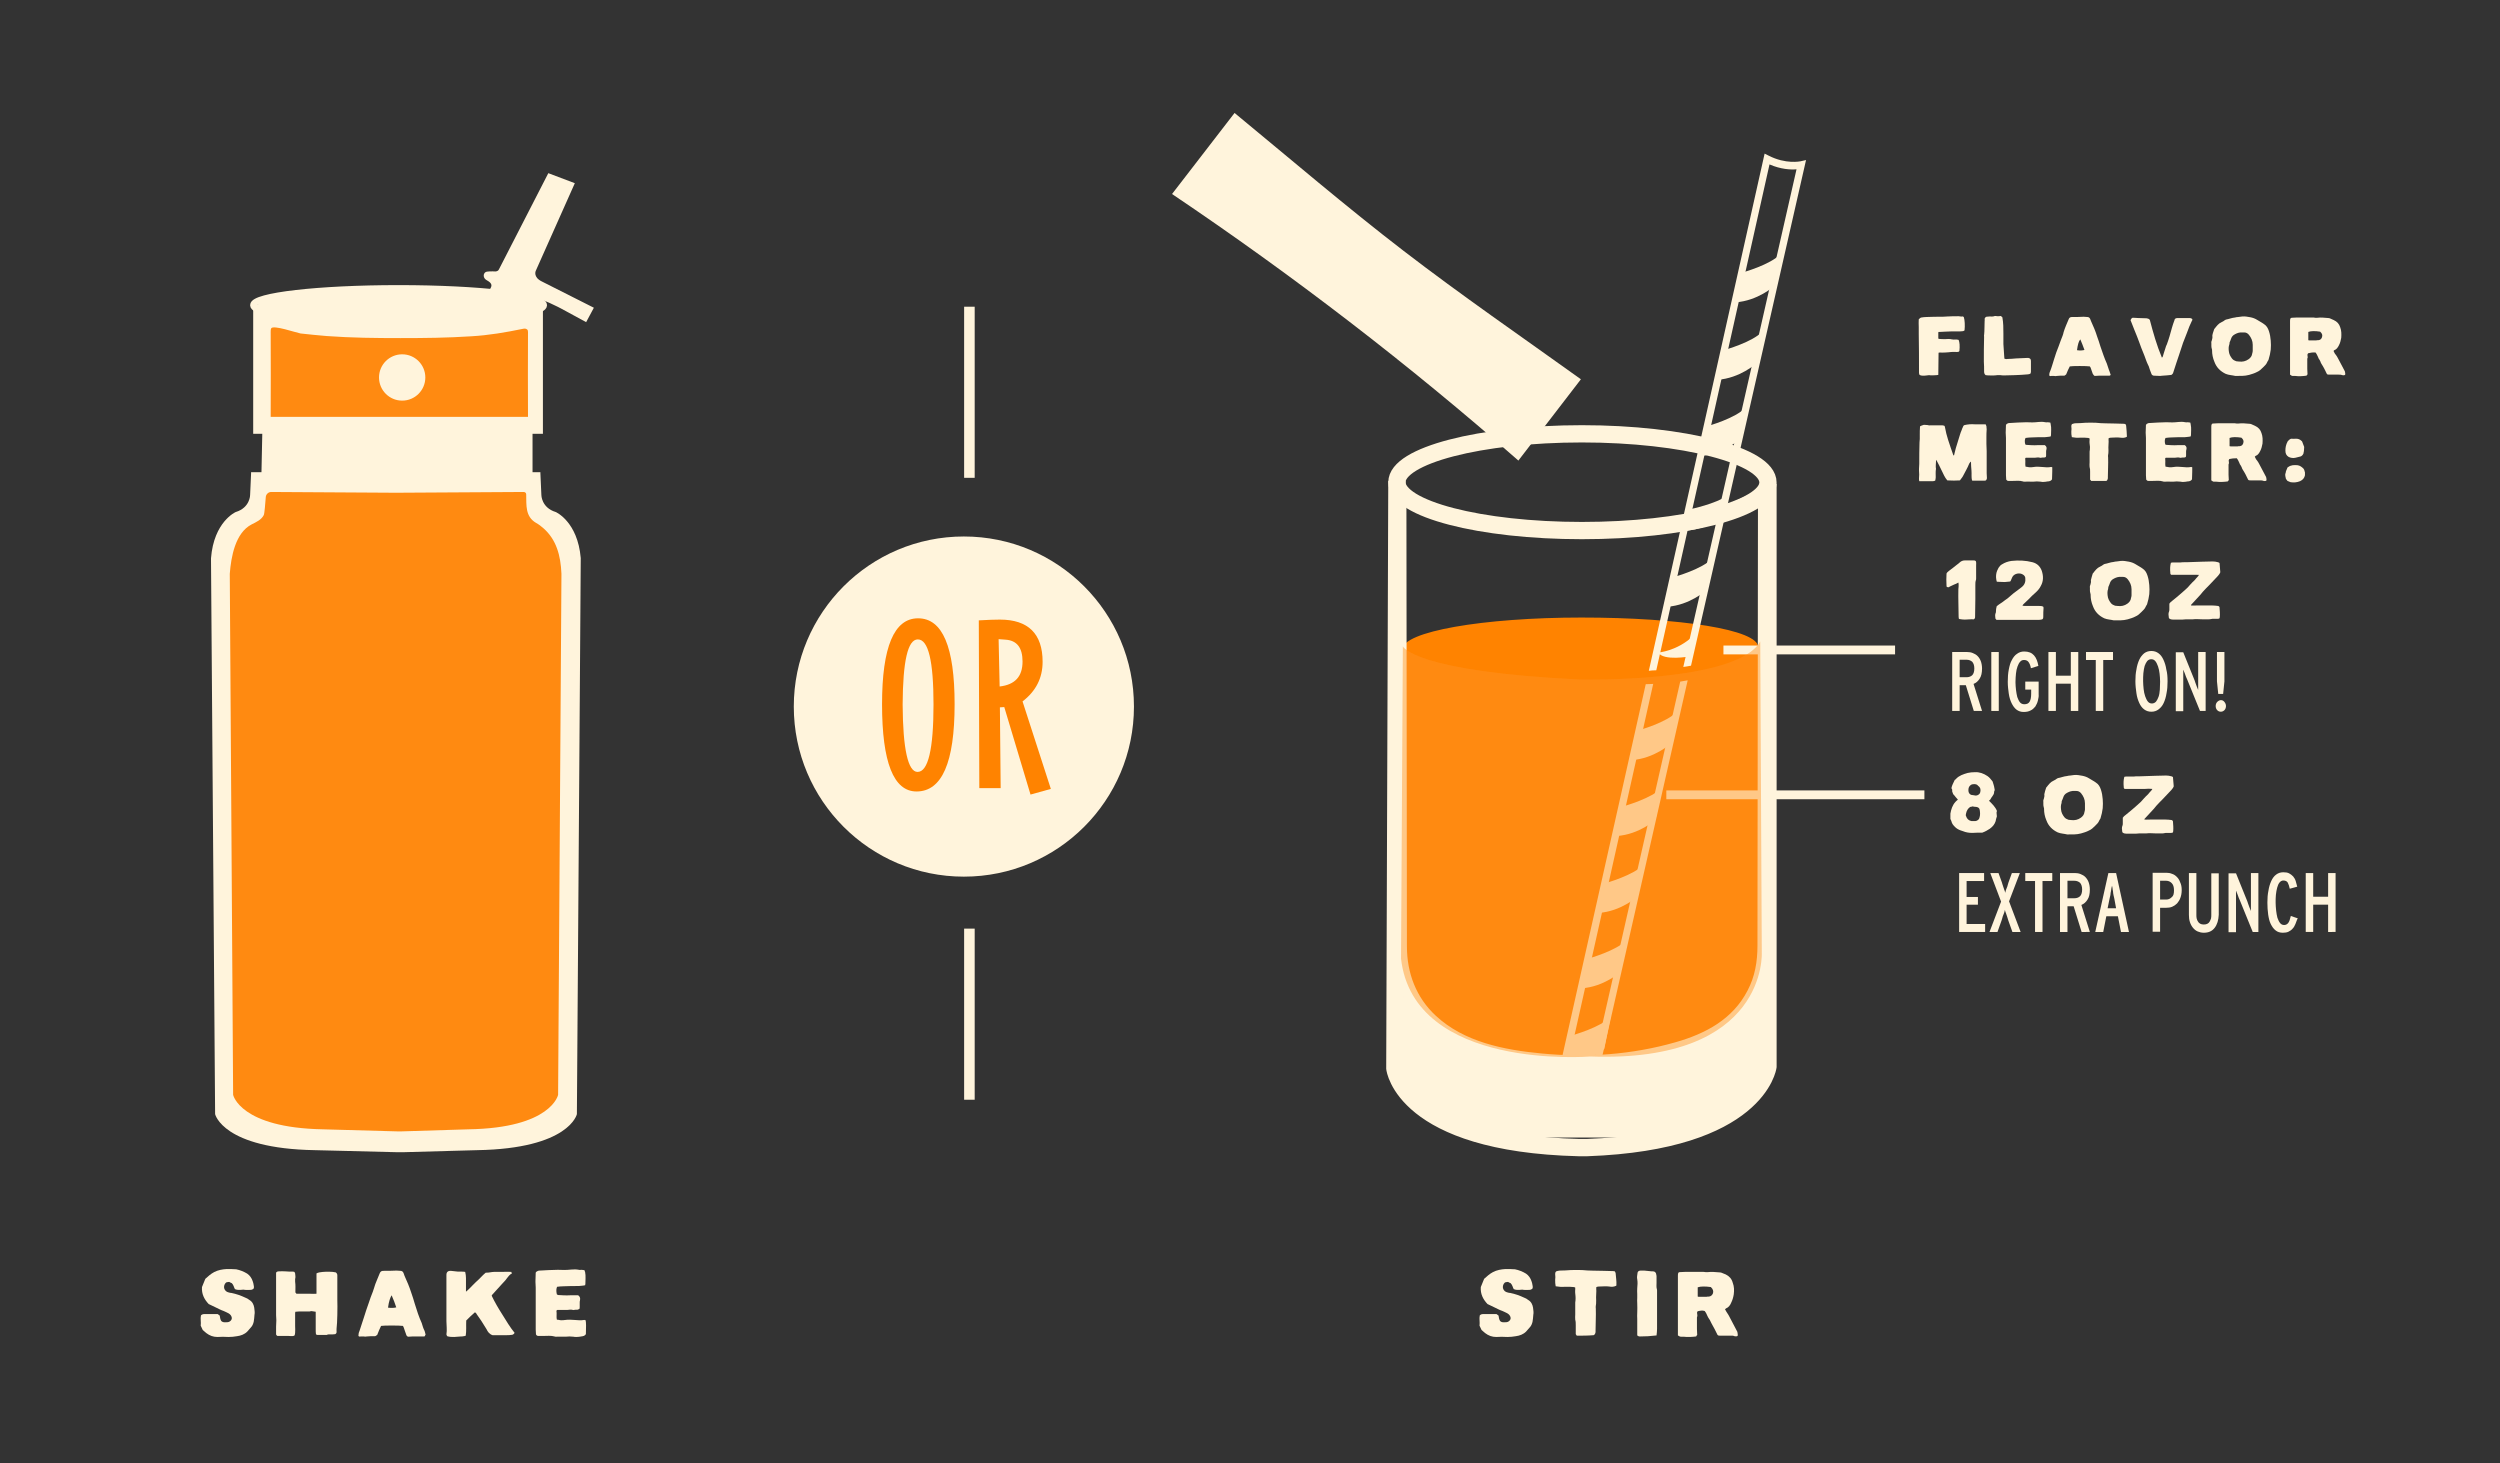 <svg xml:space="preserve" style="enable-background:new 0 0 971.6 568.7;" viewBox="0 0 971.6 568.7" y="0px" x="0px" xmlns:xlink="http://www.w3.org/1999/xlink" xmlns="http://www.w3.org/2000/svg" id="Layer_1" version="1.1">
<rect x="0" y="0" width="971.6" height="568.7" fill="#333333" stroke="none"/>
<style type="text/css">
	.st0{fill:#FFF4DC;}
	.st1{fill:none;stroke:#FFF4DC;stroke-width:2.59;stroke-miterlimit:10;}
	.st2{fill:#FF8300;}
	.st3{fill:#FF8A11;}
	.st4{fill:none;stroke:#FFF4DC;stroke-width:6.71;stroke-miterlimit:10;}
	.st5{fill:none;stroke:#FFF4DC;stroke-width:2.77;stroke-miterlimit:10;}
	.st6{fill:none;stroke:#FFF4DC;stroke-width:3.43;stroke-miterlimit:10;stroke-dasharray:0,0,0,0,0,0;}
	.st7{enable-background:new    ;}
	.st8{fill:none;stroke:#FFF4DC;stroke-width:6.73;stroke-miterlimit:10;}
	.st9{opacity:0.42;fill:#FF8A11;enable-background:new    ;}
	.st10{fill:none;stroke:#FFF4DC;stroke-width:3.13;stroke-miterlimit:10;}
</style>
<path d="M179.3,118c0,0,3.7-3,9.6-2.6l1.9-3.7c0.7-1.4-0.6-2.2-1.8-2.9s-1.4-2.4-0.2-3.1l0,0c0.2-0.2,2.4-0.3,3.7-0.2
	c0.6,0,1.2-0.3,1.4-0.8l19.2-37.4l10.3,3.9l-15.2,34.1c0,0-1.1,2.4,2.4,4.1l20.2,10.2l-3,5.6l-7.9-4.3c-3.8-2.1-8.6-4.5-12.9-5.4
	c-3.3-0.6-4.3,0.7-4.2,3.4C195,118.4,187.2,118.2,179.3,118L179.3,118z" class="st0"></path>
<ellipse ry="6.5" rx="56.4" cy="118.6" cx="154.9" class="st1"></ellipse>
<path d="M210.3,118.6c0,3.2-28.3,5.7-57.4,5.7s-52.7-2.6-52.7-5.7s23.6-5.7,52.7-5.7S210.3,115.4,210.3,118.6
	L210.3,118.6z" class="st0"></path>
<rect height="66.5" width="4.1" class="st0" y="119.2" x="374.7"></rect>
<rect height="66.5" width="4.1" class="st0" y="360.9" x="374.7"></rect>
<path d="M540.1,369.1h147v33.6c0,21.7-17.6,39.4-39.4,39.4H580c-22,0-39.9-17.9-39.9-39.9V369.1L540.1,369.1z" class="st0"></path>
<path d="M683.3,251.5c0,6.8-30.3,13.1-68.7,13.1s-69.5-5.5-69.5-12.3s31.1-12.3,69.5-12.3S683.3,244.7,683.3,251.5
	L683.3,251.5z" class="st2"></path>
<path d="M545.2,251.2c0,0,4.1,9.8,68.9,12.9c0,0,60.9,1.4,70-14.8l0.6,120.8c0,0,2.5,43-66.7,40.5c0,0-68.5,5.6-73.5-38
	L545.2,251.2L545.2,251.2z" class="st3"></path>
<path d="M687.1,187.5c0,10.4-32.8,18.7-72.3,18.7s-71.9-8.4-71.9-18.8s32.5-18.8,71.9-18.8S687.1,177.1,687.1,187.5
	L687.1,187.5z" class="st4"></path>
<path d="M610.3,206.5c-6.1-0.1-12.2-0.4-18.2-0.9c-12.9-1.1-26-3.8-37.7-9.5c-1-0.5-8.1-3.6-9.1-5.3c0-0.1-0.1,0-0.1,0
	l0.2,177c0,10.7,3.7,20.6,11.7,28c11.3,10.5,27.1,13.6,41.9,15c17.7,1.7,35.4,0.5,52.5-4.4c12-3.4,22.9-9.2,28.9-20.8
	c3-5.7,4-11.7,4-18.1l0.2-176.2c0-0.3-0.4-0.4-0.6-0.2c-1.9,1.8-7.7,4.3-8.6,4.7c-9.4,4.6-19.6,7.2-29.9,8.7
	C634,206.1,622.1,206.8,610.3,206.5L610.3,206.5z" class="st5"></path>
<path d="M677.2,105.9c0,0,10.9-3,14.8-7.2l-2.5,12.5c0,0-6.3,5.7-15,6.3L677.2,105.9L677.2,105.9z" class="st0"></path>
<path d="M670.2,136c0,0,10.9-3,14.8-7.2l-2.5,12.5c0,0-6.3,5.7-15,6.3L670.2,136L670.2,136z" class="st0"></path>
<path d="M663.6,165.6c0,0,10.9-3,14.8-7.2l-2.5,12.5c0,0-6.3,5.7-15,6.3L663.6,165.6L663.6,165.6z" class="st0"></path>
<path d="M650.7,224.2c0,0,10.9-3,14.8-7.2l-2.5,12.5c0,0-6.3,5.7-15,6.3L650.7,224.2L650.7,224.2z" class="st0"></path>
<path d="M636.9,283.8c0,0,10.9-3,14.8-7.2l-2.5,12.5c0,0-6.3,5.7-15,6.3L636.9,283.8L636.9,283.8z" class="st0"></path>
<path d="M631.1,313.3c0,0,10.9-3,14.8-7.2l-2.5,12.5c0,0-6.3,5.7-15,6.3L631.1,313.3L631.1,313.3z" class="st0"></path>
<path d="M624,343.2c0,0,10.9-3,14.8-7.2l-2.5,12.5c0,0-6.3,5.7-15,6.3L624,343.2L624,343.2z" class="st0"></path>
<path d="M617.4,372.5c0,0,10.9-3,14.8-7.2l-2.5,12.5c0,0-6.3,5.7-15,6.3L617.4,372.5L617.4,372.5z" class="st0"></path>
<path d="M611.2,402.3c0,0,10.9-3,14.8-7.2l-2.5,12.5c0,0-6.3,5.7-15,6.3L611.2,402.3L611.2,402.3z" class="st0"></path>
<path d="M656.9,197.9c0,0,10.3-2.2,14.1-5.2l-2.3,9c0,0-6,4.1-14.2,4.6L656.9,197.9L656.9,197.9z" class="st0"></path>
<path d="M644.5,253.6c0,0,7.2-0.5,13.5-6.4l-1.3,7.9C656.8,255.1,646.4,257,644.5,253.6L644.5,253.6z" class="st0"></path>
<line y2="308.9" x2="747.9" y1="308.9" x1="647.6" class="st6"></line>
<line y2="252.6" x2="736.5" y1="252.6" x1="669.8" class="st6"></line>
<g class="st7">
	<path d="M759.4,227.2c-0.6,0.3-1.1,0.5-1.7,0.8c-0.4,0.3-0.4,0.3-1.1,0.1c0-0.1-0.1-0.2-0.1-0.4
		c-0.1-1.6-0.1-3.3,0-4.8c0.2-0.5,0.6-0.7,0.9-1c1.1-0.8,2.1-1.6,3.1-2.4c0.4-0.3,0.7-0.5,1-0.8c0.6-0.6,1.3-0.9,2.1-0.9
		c1.2,0,2.3,0,3.4,0c0.3,0,0.6,0,0.9,0.3c0.2,0.6,0.1,1.1,0.1,1.6c0,1.7,0,3.4,0,5.1c0,0.2,0,0.5-0.1,0.7c-0.2,0.6-0.2,1.2-0.2,1.9
		c0,1.8,0,3.6,0,5.3c0,2.3-0.1,4.6-0.1,6.9c0,0.4,0,0.8-0.5,1.1c-1.2-0.1-2.3,0.1-3.5,0.1c-0.7,0-1.4-0.1-2-0.2
		c-0.1,0-0.2-0.1-0.3-0.1c0-0.2-0.1-0.5-0.1-0.7c0-3.6-0.2-7.2-0.1-10.8c0.1-0.6,0.1-1.3,0.1-2c0-0.2-0.1-0.4-0.1-0.6
		C760.6,226.7,760,227,759.4,227.2z" class="st0"></path>
	<path d="M775.8,223.2c0.1-0.9,0.5-1.8,0.9-2.5c0.4-0.6,0.8-1.1,1.4-1.4c1.1-0.7,2.3-1.1,3.6-1.3
		c2.8-0.3,5.5-0.2,8.2,0.5c1.9,0.5,3,1.7,3.6,3.3c0.7,2.1,0.7,4.1-0.4,6c-0.5,1-1.2,1.8-2.1,2.6c-0.9,0.8-1.8,1.6-2.6,2.5
		c-0.7,0.7-1.4,1.3-2,1.9c-0.1,0.2-0.3,0.3-0.4,0.6c0.6,0.1,1,0.1,1.5,0.1c1.7,0,3.4,0,5.1,0c0.5,0,1,0,1.5,0.3
		c0.1,0.2,0.1,0.4,0.1,0.6c-0.1,1-0.1,2.1-0.1,3.1c0,0.3,0,0.6-0.1,0.9c-0.2,0.3-0.4,0.4-0.7,0.4c-0.4,0.1-0.7,0.1-1.1,0.1
		c-2,0-4,0-6.1,0c-3,0-6.1,0-9.1,0c-0.4,0-0.7,0-1.1,0c-0.1-0.2-0.3-0.3-0.4-0.5c-0.1-0.8-0.2-1.5,0.1-2.2c0.1-0.1,0.1-0.3,0.1-0.5
		c0-0.7,0.1-1.4,0.3-2.1c0.5-0.4,1-0.8,1.5-1.1c0.6-0.4,1.2-0.8,1.8-1.3c0.4-0.3,0.8-0.5,1.1-0.8c1.3-1.2,2.7-2.3,4.1-3.3
		c0.4-0.3,0.9-0.7,1.3-1c1.1-0.9,1.5-2.1,1.3-3.6c-0.1-0.5-0.4-0.9-0.9-1.2c-1.2-0.8-3.3-0.5-4.1,0.9c-0.2,0.5-0.4,1-0.7,1.6
		c0,0-0.1,0.1-0.2,0.2c-0.7,0-1.4,0.2-2.1,0.2c-0.9,0-1.8-0.1-2.8-0.1c-0.1,0-0.2-0.1-0.3-0.1C775.7,224.8,775.7,224,775.8,223.2z" class="st0"></path>
	<path d="M813.2,223.3c0.1-0.2,0.1-0.5,0.3-0.6c0.8-1,1.5-2,2.7-2.5c0.5-0.2,0.9-0.5,1.3-0.8c0.1-0.1,0.3-0.1,0.4-0.2
		c1.2-0.2,2.3-0.7,3.5-0.8c0.5-0.1,0.8-0.2,1.3-0.2c0.5-0.1,1-0.1,1.5-0.2c1.1-0.1,2.1,0.1,3.2,0.3c1,0.2,1.8,0.5,2.6,1
		c0.9,0.6,1.8,1,2.6,1.6c1.1,0.7,1.6,1.6,2,2.8s0.6,2.4,0.7,3.7c0.1,1.1,0.1,2.3,0,3.5c-0.2,1.6-0.4,2.3-0.8,3.7
		c0,0.2-0.1,0.3-0.2,0.5c-0.1,0.2-0.3,0.4-0.4,0.7c-0.3,0.8-1,1.4-1.6,2c-0.7,0.7-1.4,1.4-2.4,1.8c-0.9,0.5-2,0.8-3,1.1
		c-1.8,0.5-3.6,0.4-5.4,0.4c-1.2-0.3-2.5-0.3-3.7-0.8c-2.1-1-3.6-2.5-4.4-4.7c-0.6-1.4-0.9-2.9-0.9-4.4c0-0.2,0-0.4-0.1-0.6
		c-0.3-0.9-0.1-1.7-0.2-2.6c0-0.2,0.1-0.5,0.2-0.7c0.2-0.6,0.3-1.2,0.2-1.8C812.8,224.6,813,224,813.2,223.3z M819.3,228.9
		c-0.3,0.8-0.3,1.6-0.2,2.5c0.1,1.2,0.6,2.1,1.3,3c0.4,0.5,1,0.8,1.6,1c0.3,0,0.6,0.1,1,0.1c1.4,0.2,2.7-0.1,3.8-0.9
		c0.7-0.5,1.3-1.2,1.4-2.2c0.1-0.4,0.2-0.7,0.2-1c0-0.8,0-1.6,0-2.4c0-1.5-0.6-2.8-1.5-3.9c-0.5-0.6-1.1-0.9-1.8-0.9
		c-0.6,0-1,0-1.5,0c-1,0.1-1.8,0.5-2.6,1c-0.5,0.4-0.8,0.8-1,1.4c-0.2,0.5-0.3,0.9-0.6,1.5C819.3,228.3,819.4,228.6,819.3,228.9z" class="st0"></path>
	<path d="M851.8,223.4c-0.9,0-1.8,0-2.7,0s-1.7,0-2.5,0c-0.9,0-1.8,0-2.8,0c-0.1-0.1-0.3-0.3-0.3-0.4
		c-0.2-2-0.1-3.2,0.2-4.3c0.2,0,0.4-0.1,0.6-0.1c0.9,0,2,0,3,0c0.6-0.1,1.2-0.1,1.8-0.1c0.3,0,0.5,0,0.8,0c1.9-0.1,3.9-0.1,5.9-0.2
		c1.4-0.1,2.8,0,4.1-0.1c0.7,0,1.4,0.1,2.1,0.3c0.2,0,0.4,0.2,0.6,0.3c0.1,1.3,0.2,2.5,0.3,3.6c-0.2,0.6-0.6,1-0.9,1.4
		c-1.1,1.2-2.2,2.3-3.4,3.6c-0.8,0.8-1.7,1.7-2.5,2.6c-0.3,0.4-0.6,0.7-0.9,1.1c-1.2,1.3-2.4,2.6-3.6,3.9c-0.1,0-0.1,0.1-0.1,0.3
		c0.8,0.1,1.8,0,2.6,0c1,0,1.8,0,2.7,0c0.8,0,1.8,0,2.7,0s1.8,0.1,2.6,0.2c0.4,0.2,0.5,0.4,0.5,0.6c0.1,1.3,0.2,2.5,0.1,3.7
		c0,0.2-0.1,0.4-0.2,0.6c-0.2,0-0.4,0.1-0.6,0.1c-0.5,0-0.9,0-1.4,0c-0.3,0-0.5,0-0.7,0c-0.7,0.2-1.3,0.2-2,0.2c-0.6,0-1.1,0-1.6,0
		c-1.4,0-2.7-0.2-4.1,0c-0.1,0-0.3,0-0.5,0c-0.7,0-1.5,0-2.2,0c-0.8,0.1-1.4,0.1-2.1,0.1c-0.9,0-1.9,0-2.8,0c-0.5,0-1-0.1-1.4-0.4
		c-0.1-0.1-0.2-0.2-0.2-0.3c-0.1-0.9-0.3-1.7,0.1-2.5c0.1-0.2,0.1-0.6,0.1-0.8c0-0.8,0-1.4,0-2.2c0.2-0.2,0.3-0.4,0.5-0.6
		c0.5-0.4,1.1-0.9,1.6-1.3c1.1-0.9,2.3-1.9,3.4-2.9c1.1-0.9,2-1.8,2.8-2.8c0.5-0.6,1-1,1.5-1.5c0.5-0.6,0.9-1.1,1.4-1.6
		c0.1-0.1,0.2-0.3,0.3-0.5C853.5,223.4,852.7,223.4,851.8,223.4z" class="st0"></path>
</g>
<g class="st7">
	<path d="M775.1,306.3c0.1,0.4,0.2,0.8,0,1.1c-0.1,0.1-0.1,0.3-0.1,0.4c0,0.8-0.4,1.2-0.7,1.7c-0.2,0.3-0.5,0.6-0.6,0.9
		s-0.4,0.5-0.7,0.8c1.2,1.2,2.5,2.4,3.1,4c-0.2,0.4-0.2,0.9-0.1,1.4c0.1,0.4,0.1,0.8-0.1,1.2c-0.2,0.5-0.2,0.9-0.3,1.3
		c-0.4,1.3-1.2,2.2-2.3,3c-0.9,0.6-1.8,1.1-2.9,1.5c-1.3,0-2.6,0-3.9,0.1c-1.3,0-2.5-0.2-3.7-0.7c-0.3-0.1-0.7-0.2-0.9-0.3
		c-0.8-0.3-1.5-0.7-2.1-1.3c-0.7-0.7-1.2-1.3-1.4-2.2c-0.1-0.3-0.2-0.6-0.4-0.9c0-0.6,0-1.1,0-1.7c0-0.1,0-0.3,0-0.4
		c0.3-1.7,0.8-3.3,2-4.6c0.3-0.3,0.6-0.6,0.9-0.8c-0.1-0.2-0.2-0.3-0.3-0.4c-0.4-0.4-0.7-0.8-1-1.2c-0.5-0.4-0.7-0.9-0.9-1.6
		c0-0.2,0-0.4,0-0.7c-0.1-0.2-0.2-0.4-0.3-0.6c0.2-1.1,0.8-2.1,1.3-3.2c0.2-0.1,0.4-0.2,0.5-0.4c1.2-1.3,2.8-1.8,4.5-2.3
		c0.9-0.2,1.8-0.3,2.8-0.3c1.8-0.1,3.4,0.5,4.9,1.5c0.9,0.6,1.4,1.4,2,2.1C774.7,304.7,775,305.5,775.1,306.3z M768.1,313.6
		c-0.5,0-1-0.1-1.5-0.2c-0.3,0.1-0.6,0.2-0.9,0.2c-0.9,0.6-1.4,1.5-1.6,2.5c-0.1,0.4-0.2,0.8,0,1.1c0.3,1,1,1.7,2.1,1.9
		c0.3,0,0.6,0,0.9,0c0.9,0.1,1.5-0.2,2-0.8c0.4-0.9,0.5-1.8,0.4-2.7c0-0.4-0.1-0.8-0.2-1.2C769.1,313.9,768.6,313.7,768.1,313.6z
		 M767.3,309.1c0.8,0.3,2.1-0.2,2.3-1.2c0.2-0.8,0.2-1.7-0.7-2.4c-0.2-0.1-0.2-0.2-0.3-0.3c-0.5-0.6-2.1-0.6-2.7-0.1
		c-0.7,0.5-0.9,1.2-0.9,2c0,0.7,0.2,1.4,1,1.8C766.4,309,766.8,309,767.3,309.1z" class="st0"></path>
	<path d="M795.1,306.5c0.1-0.2,0.1-0.5,0.3-0.6c0.8-1,1.5-2,2.7-2.5c0.5-0.2,0.9-0.5,1.3-0.8c0.1-0.1,0.3-0.1,0.4-0.2
		c1.2-0.2,2.3-0.7,3.5-0.8c0.5-0.1,0.8-0.2,1.3-0.2c0.5-0.1,1-0.1,1.5-0.2c1.1-0.1,2.1,0.1,3.2,0.3c1,0.2,1.8,0.5,2.6,1
		c0.9,0.6,1.8,1,2.6,1.6c1.1,0.7,1.6,1.6,2,2.8c0.4,1.2,0.6,2.4,0.7,3.7c0.1,1.1,0.1,2.3,0,3.5c-0.2,1.6-0.4,2.3-0.8,3.7
		c0,0.2-0.1,0.3-0.2,0.5c-0.1,0.2-0.3,0.4-0.4,0.7c-0.3,0.8-1,1.4-1.6,2c-0.7,0.7-1.4,1.4-2.4,1.8c-0.9,0.5-2,0.8-3,1.1
		c-1.8,0.5-3.6,0.4-5.4,0.4c-1.2-0.3-2.5-0.3-3.7-0.8c-2.1-1-3.6-2.5-4.4-4.7c-0.6-1.4-0.9-2.9-0.9-4.4c0-0.2,0-0.4-0.1-0.6
		c-0.3-0.9-0.1-1.7-0.2-2.6c0-0.2,0.1-0.5,0.2-0.7c0.2-0.6,0.3-1.2,0.2-1.8C794.7,307.7,794.9,307.1,795.1,306.5z M801.2,312.1
		c-0.3,0.8-0.3,1.6-0.2,2.5c0.1,1.2,0.6,2.1,1.3,3c0.4,0.5,1,0.8,1.6,1c0.3,0,0.6,0.1,1,0.1c1.4,0.2,2.7-0.1,3.8-0.9
		c0.7-0.5,1.3-1.2,1.4-2.2c0.1-0.4,0.2-0.7,0.2-1c0-0.8,0-1.6,0-2.4c0-1.5-0.6-2.8-1.5-3.9c-0.5-0.6-1.1-0.9-1.8-0.9
		c-0.6,0-1,0-1.5,0c-1,0.1-1.8,0.5-2.6,1c-0.5,0.4-0.8,0.8-1,1.4c-0.2,0.5-0.3,0.9-0.6,1.5C801.2,311.4,801.3,311.8,801.2,312.1z" class="st0"></path>
	<path d="M833.7,306.6c-0.9,0-1.8,0-2.7,0s-1.7,0-2.5,0c-0.9,0-1.8,0-2.8,0c-0.1-0.1-0.3-0.3-0.3-0.4
		c-0.2-2-0.1-3.2,0.2-4.3c0.2,0,0.4-0.1,0.6-0.1c0.9,0,2,0,3,0c0.6-0.1,1.2-0.1,1.8-0.1c0.3,0,0.5,0,0.8,0c1.9-0.1,3.9-0.1,5.9-0.2
		c1.4-0.1,2.8,0,4.1-0.1c0.7,0,1.4,0.1,2.1,0.3c0.2,0,0.4,0.2,0.6,0.3c0.1,1.3,0.2,2.4,0.3,3.6c-0.2,0.6-0.6,1-0.9,1.4
		c-1.1,1.2-2.2,2.3-3.4,3.6c-0.8,0.8-1.7,1.7-2.5,2.6c-0.3,0.4-0.6,0.7-0.9,1.1c-1.2,1.3-2.4,2.6-3.6,3.9c-0.1,0-0.1,0.1-0.1,0.3
		c0.8,0.1,1.8,0,2.6,0c1,0,1.8,0,2.7,0c0.8,0,1.8,0,2.7,0s1.8,0.1,2.6,0.2c0.4,0.2,0.5,0.4,0.5,0.6c0.1,1.3,0.2,2.5,0.1,3.7
		c0,0.2-0.1,0.4-0.2,0.6c-0.2,0-0.4,0.1-0.6,0.1c-0.5,0-0.9,0-1.4,0c-0.3,0-0.5,0-0.7,0c-0.7,0.2-1.3,0.2-2,0.2c-0.6,0-1.1,0-1.6,0
		c-1.4,0-2.7-0.2-4.1,0c-0.1,0-0.3,0-0.5,0c-0.7,0-1.5,0-2.2,0c-0.8,0.1-1.4,0.1-2.1,0.1c-0.9,0-1.9,0-2.8,0c-0.5,0-1-0.1-1.4-0.4
		c-0.1-0.1-0.2-0.2-0.2-0.3c-0.1-0.9-0.3-1.7,0.1-2.5c0.1-0.2,0.1-0.6,0.1-0.8c0-0.8,0-1.4,0-2.2c0.2-0.2,0.3-0.4,0.5-0.6
		c0.5-0.4,1.1-0.9,1.6-1.3c1.1-0.9,2.3-1.9,3.4-2.9c1.1-0.9,2-1.8,2.8-2.8c0.5-0.6,1-1,1.5-1.5c0.5-0.6,0.9-1.1,1.4-1.6
		c0.1-0.1,0.2-0.3,0.3-0.5C835.4,306.5,834.6,306.5,833.7,306.6z" class="st0"></path>
</g>
<g class="st7">
	<path d="M746.7,123.4c0.6-0.1,1.4-0.2,2.1-0.2c2-0.1,4.2-0.1,6.2-0.1c0.6,0,1.2-0.1,1.8-0.1c1.5-0.1,2.9-0.1,4.4-0.1
		c0.5,0,0.9,0.2,1.4,0.1c0.2-0.1,0.4,0.1,0.6,0.2c0.4,1.1,0.5,3.4,0.3,5.2c-0.2,0.1-0.4,0.3-0.6,0.3c-0.4,0-0.9,0.1-1.2,0.1
		c-1.1,0-2.3,0-3.4,0c-0.8,0-1.7,0.1-2.5,0.1c-0.6,0-1.3,0.1-1.9,0.1c-0.2,0-0.3,0-0.5,0c0,0.1-0.1,0.2-0.1,0.2c0,0.7,0,1.4,0,2
		c0,0.2,0,0.3,0.1,0.5c0.9,0.1,1.8,0.1,2.7,0.1c0.8-0.1,1.7-0.1,2.5,0.1c0.9,0.2,1.8-0.1,2.6,0.2c0.4,0.9,0.5,2.5,0.3,4.3
		c-0.2,0.4-0.6,0.4-1,0.4c-0.7,0-1.5-0.1-2.2,0c-0.3,0-0.6,0.1-0.9,0.1c-0.5,0-0.9,0.1-1.4,0.1c-0.8,0.1-1.5,0-2.2,0
		c-0.1,0-0.2,0.1-0.4,0.1c0,2.8-0.1,5.7-0.1,8.6c-0.2,0-0.5,0.1-0.7,0.1c-1,0-1.9,0.2-2.9,0c-0.2,0-0.5,0.1-0.8,0.1
		c-0.6,0.1-1.1,0.1-1.7,0.1c-0.4,0-0.9-0.1-1.2-0.3c-0.1-0.2-0.1-0.4-0.2-0.7c0-0.1,0-0.2,0-0.3c0-5,0-10-0.1-15c0-0.9,0-1.8,0-2.6
		c-0.1-1,0-2.1,0-3C746.1,123.7,746.3,123.5,746.7,123.4z" class="st0"></path>
	<path d="M778.2,123.3c0.4,2.2,0.4,4.3,0.4,6.4c0,1.3,0,2.7,0,4c0.1,1.6,0.2,3,0.3,4.5c0,0.5,0.1,0.9,0.1,1.2
		c0.5,0.2,0.8,0.2,1.3,0.1c1.1,0,2.1-0.1,3.2-0.2c1.5-0.1,3-0.1,4.5-0.2c0.1,0,0.2,0,0.3,0c0.4,0.1,0.7,0.2,0.9,0.6
		c0.1,0.3,0.1,0.6,0.1,0.8c0,1.4,0,2.6,0,4c0,0.2-0.1,0.3-0.1,0.6c-0.4,0.3-0.8,0.4-1.2,0.4c-1.7,0.1-3.4,0.3-5.1,0.3
		c-1.3,0-2.6,0.1-3.9,0.1c-0.5,0-1,0-1.6-0.1c-0.4,0-0.8,0-1.2,0c-1.2,0.2-2.3,0.1-3.5,0.1c-0.3,0-0.7-0.1-1-0.1
		c-0.5-0.4-0.6-0.9-0.6-1.4c0-1.3,0-2.6-0.1-3.9c0-3.2,0-6.4,0.1-9.6c0-0.2-0.1-0.5,0-0.7c0.2-1.8,0.1-3.5,0.2-5.3
		c0.1-0.4,0-0.7,0-1c0.1-0.4,0.4-0.7,0.7-0.8c0.4,0,0.8-0.1,1.2-0.1c0.7,0,1.4,0.1,2.1-0.2c0.1,0,0.2,0,0.3,0
		c0.4,0.1,0.7,0.1,1.1,0.1c0.3,0,0.7-0.1,1-0.1C777.9,123.2,778.1,123.2,778.2,123.3z" class="st0"></path>
	<path d="M820.1,145.9c-0.1,0.1-0.3,0.1-0.4,0.1c-1.3,0-2.7,0-3.9,0c-0.5,0-1,0.1-1.7,0.1c-0.3-0.1-0.6-0.5-0.8-0.9
		c-0.3-0.8-0.5-1.5-0.8-2.3c-0.1-0.2-0.2-0.4-0.3-0.5c-1.1-0.2-6.9-0.2-7.8,0c-0.5,0.9-0.9,1.9-1.4,3.1c0,0-0.3,0.2-0.5,0.4
		c0,0-0.1,0.1-0.3,0.1c-0.4,0-1,0-1.4,0c-0.5,0-0.9,0.1-1.4,0.1c-0.3,0.1-0.8,0.1-1.2,0c-0.3,0-0.7,0-1,0c-0.3,0.1-0.5,0.1-0.8-0.2
		c0-0.5,0.1-1.1,0.4-1.7c0.6-1.5,1-3.1,1.5-4.6c0.5-1.7,1.1-3.4,1.8-5.1c0.5-1.3,0.9-2.6,1.5-4c0.2-0.5,0.3-0.9,0.4-1.4
		c0.5-1.7,1.3-3.4,2-5.1c0.2-0.6,0.7-0.8,1.3-0.8c1.5,0,3.1,0,4.5-0.1c0.5,0,1,0.1,1.4,0.1c0.6,0,0.9,0.3,1.1,0.7
		c0.1,0.3,0.3,0.7,0.4,1c0.9,2,1.7,3.8,2.3,5.8c0.5,1.3,0.9,2.6,1.3,3.9c0.8,2.3,1.5,4.5,2.5,6.7c0.3,0.8,0.5,1.6,0.8,2.4
		c0.2,0.5,0.4,1,0.6,1.7C820.4,145.6,820.2,145.8,820.1,145.9z M807.2,136.1c1.1,0.2,2.3,0.1,2.9-0.1c-0.5-1.4-1-2.7-1.6-4.1
		C807.9,132.5,807.5,133.9,807.2,136.1z" class="st0"></path>
	<path d="M840.5,146c-0.3,0-0.7,0.1-1,0.1L837,146c-0.5-0.1-0.8-0.4-0.9-0.8c-0.4-0.9-0.7-1.9-1-2.8
		c0-0.1-0.1-0.3-0.2-0.4c-0.8-1.6-1.2-3.2-1.9-4.8c-0.5-1.3-1.1-2.6-1.5-3.9c-0.6-1.7-1.3-3.4-2-5.1c-0.3-0.9-0.8-1.9-1.1-2.8
		c-0.1-0.3-0.3-0.7-0.4-1c0.1-0.1,0.1-0.2,0.2-0.3c0.2-0.5,0.6-0.7,1-0.6c0.6,0,1.2,0.1,1.8,0.1c1,0,2,0.1,3.2,0.1
		c0.6,0.1,0.8,0.1,1.3,0.6c1.3,5,2.7,9.9,4.7,14.7c0.2-0.2,0.2-0.2,0.3-0.3c0.4-1.2,0.7-2.4,1.1-3.5c0.1-0.5,0.3-0.9,0.5-1.3
		c0.8-2.1,1.4-4.3,2-6.5c0.3-1,0.6-2,1-3c0-0.2,0.1-0.3,0.2-0.5c0.3-0.2,0.6-0.3,0.9-0.3c1.6,0,3.2,0,4.8,0c0.3,0,0.6,0.1,0.9,0.3
		c0.2,0.3,0.2,0.5,0,0.7c-0.4,0.8-0.7,1.5-1,2.2c-0.7,1.8-1.3,3.5-2,5.2c-0.3,0.8-0.7,1.7-0.9,2.5c-0.7,2.3-1.5,4.4-2.2,6.6
		c-0.4,1.3-0.8,2.5-1.2,3.7c-0.1,0.4-0.4,0.7-0.7,0.9C842.6,145.9,841.6,145.9,840.5,146z" class="st0"></path>
	<path d="M860.4,128.3c0.1-0.2,0.1-0.5,0.3-0.6c0.8-1,1.5-2,2.7-2.5c0.5-0.2,0.9-0.5,1.3-0.8c0.1-0.1,0.3-0.1,0.4-0.2
		c1.2-0.2,2.3-0.7,3.5-0.8c0.5-0.1,0.8-0.2,1.3-0.2c0.5-0.1,1-0.1,1.5-0.2c1.1-0.1,2.1,0.1,3.2,0.3c1,0.2,1.8,0.5,2.6,1
		c0.9,0.6,1.8,1,2.6,1.6c1.1,0.7,1.6,1.6,2,2.8c0.4,1.2,0.6,2.4,0.7,3.7c0.1,1.1,0.1,2.3,0,3.5c-0.2,1.6-0.4,2.3-0.8,3.7
		c0,0.2-0.1,0.3-0.2,0.5c-0.1,0.2-0.3,0.4-0.4,0.7c-0.3,0.8-1,1.4-1.6,2c-0.7,0.7-1.4,1.4-2.4,1.8c-0.9,0.5-2,0.8-3,1.1
		c-1.8,0.5-3.6,0.4-5.4,0.4c-1.2-0.3-2.5-0.3-3.7-0.8c-2.1-1-3.6-2.5-4.4-4.7c-0.6-1.4-0.9-2.9-0.9-4.4c0-0.2,0-0.4-0.1-0.6
		c-0.3-0.9-0.1-1.7-0.2-2.6c0-0.2,0.1-0.5,0.2-0.7c0.2-0.6,0.3-1.2,0.2-1.8C859.9,129.6,860.2,129,860.4,128.3z M866.4,133.9
		c-0.3,0.8-0.3,1.6-0.2,2.5c0.1,1.2,0.6,2.1,1.3,3c0.4,0.5,1,0.8,1.6,1c0.3,0,0.6,0.1,1,0.1c1.4,0.2,2.7-0.1,3.8-0.9
		c0.7-0.5,1.3-1.2,1.4-2.2c0.1-0.4,0.2-0.7,0.2-1c0-0.8,0-1.6,0-2.4c0-1.5-0.6-2.8-1.5-3.9c-0.5-0.6-1.1-0.9-1.8-0.9
		c-0.6,0-1,0-1.5,0c-1,0.1-1.8,0.5-2.6,1c-0.5,0.4-0.8,0.8-1,1.4c-0.2,0.5-0.3,0.9-0.6,1.5C866.5,133.3,866.5,133.6,866.4,133.9z" class="st0"></path>
	<path d="M897,137.3c-0.2,0.3-0.3,0.6-0.2,0.9c0.1,0.5,0.1,0.8-0.1,1.2c0,0.2,0,0.5,0,0.8c0,1,0,2.1,0,3.2
		c0,0.7,0.1,1.3,0.1,2.1c-0.1,0.1-0.3,0.3-0.4,0.5c-1.5,0.2-3,0.3-4.5,0.1c-0.3,0-0.5,0-0.7,0c-0.5,0-0.5,0-1.2-0.5c0-1,0-1.9,0-3
		c0-2.1,0-4.1,0-6.2c0-1.1,0-2.3,0-3.4c0-2.2,0-4.3,0-6.5c0-0.6,0-1.2,0-1.8c0-0.4,0-0.7,0.3-1.1c0.1,0,0.2-0.1,0.4-0.1
		c0.7,0,1.3-0.1,2-0.1c2,0,3.9,0,5.9,0c0.4,0,0.8,0,1.2,0.1c0.3,0,0.5,0,0.8,0c1.4-0.2,2.8,0,4.2,0.1c0.5,0,0.9,0.2,1.3,0.4
		c0.3,0.1,0.7,0.3,0.9,0.4c1.3,0.6,2.1,1.5,2.5,2.8c0.5,1.3,0.5,2.7,0.4,4.1c-0.2,1-0.4,2-0.9,2.9c-0.4,0.8-0.9,1.6-1.8,1.9
		c-0.1,0.1-0.2,0.2-0.3,0.3c0.3,0.6,0.5,1.1,0.9,1.5c0.7,0.9,1,1.8,1.6,2.8c0.6,1.2,1.2,2.3,1.9,3.6c0,0.3,0.3,0.9,0.1,1.4
		c-0.4,0.2-0.8,0.2-1.1,0.1c-0.5-0.2-1-0.2-1.4-0.2c-1.2,0-2.5,0-3.7,0c-0.4,0-0.7,0-0.9-0.3c-0.6-1.3-1.3-2.7-2.1-3.9
		c-0.2-0.3-0.3-0.6-0.4-0.9c-0.1-0.2-0.2-0.4-0.3-0.6c-0.3-0.4-0.5-0.7-0.6-1.1c-0.3-0.6-0.5-1.2-1-1.8
		C898.7,136.9,897.8,137.1,897,137.3z M897.6,132.3c0.9,0,1.7,0,2.5,0c0.3-0.1,0.7-0.1,1-0.1c0.7-0.1,1.1-0.5,1.3-1.1
		c0.3-0.8,0.1-1.5-0.7-2.2c-1.9-0.3-3.6-0.3-4.6,0.1c0,1,0,2.1,0,3.2C897.3,132.3,897.4,132.3,897.6,132.3z" class="st0"></path>
</g>
<g class="st7">
	<path d="M745.8,186c0.1-1,0.1-2.1,0-3.2c0-0.2,0-0.4,0-0.6c0-0.7,0.1-1.3,0.1-1.9c0-2.8,0-5.6,0.1-8.4
		c0-0.4,0.1-0.9,0.1-1.3c0-0.5,0-1,0-1.5c0-1.1,0-2.3,0.1-3.4c0.2-0.1,0.4-0.2,0.6-0.3c0.3-0.1,0.6-0.2,0.9-0.3
		c0.6,0.1,1.3,0,1.9,0.2c0.2,0.1,0.4,0,0.5,0c1.5,0,3.1,0,4.6,0c0.3,0,0.5,0,1,0.2c0.1,0.2,0.2,0.4,0.2,0.6c0.3,1.7,0.7,3.2,1.2,4.8
		c0.7,2.1,1.3,4,2,5.9c0,0.1,0.1,0.1,0.1,0.2c0.3,0,0.3-0.2,0.3-0.4c0.2-0.8,0.4-1.6,0.6-2.4c0.6-1.7,1-3.5,1.6-5.2
		c0.2-0.6,0.4-1.3,0.7-1.9c0.1-0.4,0.3-0.8,0.5-1.2c0.1-0.4,0.3-0.6,0.6-0.7c1.3-0.3,2.6-0.4,3.9-0.3c1.3,0,2.6,0,3.9,0
		c0.1,0,0.3,0,0.5,0.1c0,0.2,0.1,0.4,0.2,0.6c0,0.5,0.1,0.9,0.1,1.2c-0.1,1.2-0.1,2.3-0.1,3.4c0,0.8,0,1.6,0,2.3
		c0,0.9,0.1,1.9,0.1,2.8c0,2.9,0,5.7,0,8.6c0,0.6,0.1,1.2,0.1,1.9c0,0.3-0.1,0.6-0.4,0.9c-0.1,0-0.2,0.1-0.4,0.1c-1.6,0-3.1,0-4.7,0
		c-0.1,0-0.2,0-0.3-0.1c-0.3-1.2-0.1-2.4-0.2-3.7c-0.1-1.2-0.2-2.4-0.2-3.6c-0.4,0.2-0.5,0.6-0.7,0.8c-0.6,1.6-1.6,3.2-2.4,4.8
		c-0.3,0.6-0.8,1.1-1.2,1.7c-0.8,0.1-3.8,0.1-4.9,0c-0.5-0.6-0.9-1.2-1.2-1.8c-0.7-1.4-1.3-2.7-2-4.1c-0.3-0.6-0.7-1.3-1.1-2.1
		c-0.1,0.3-0.1,0.5-0.1,0.7c0,0.9-0.2,1.9,0,2.8c-0.2,1.1-0.1,2.1-0.1,3.3c0,0.4-0.1,0.8-0.2,1.3c-0.3,0.1-0.6,0.2-0.8,0.2
		c-1.8,0-3.6,0-5.4,0C745.8,186.6,745.8,186.3,745.8,186z" class="st0"></path>
	<path d="M797.5,186.3c-0.4,0.6-1,0.8-1.7,0.8c-0.6,0.1-1.1,0.2-1.7,0.2c-0.3,0-0.7,0-1-0.1c-0.6,0-1-0.1-1.5-0.1
		c-1.6,0.2-3.2,0-4.8,0.1c-0.2,0-0.4,0-0.6-0.1c-1.3-0.4-2.7-0.2-3.9-0.2c-0.7,0-1.2,0-1.8,0c-0.3,0-0.6-0.2-0.8-0.5
		c0-0.5-0.1-1.1-0.1-1.7c0-1.8,0-3.6,0-5.4c0-3.1,0-6.1,0-9.1c0-0.7-0.1-1.4-0.1-2c0-0.1,0-0.1,0-0.2c0-1,0.1-2,0.1-2.9
		c0.2-0.3,0.5-0.5,0.8-0.6c0.2-0.1,0.5-0.1,0.7-0.1c2.1-0.1,4.2-0.3,6.4-0.3c1.6,0.1,3.1,0.1,4.7-0.1c0.9-0.1,1.8-0.1,2.7,0.1
		c0.3,0.1,0.6,0,1,0c0.4,0.1,0.6,0.1,0.9,0.1c0.1,0.3,0.2,0.5,0.2,0.8c0.3,1.4,0.1,2.7,0.1,4.1c0,0.2-0.1,0.3-0.1,0.5
		c-0.7,0.2-1.5,0.2-2.2,0.3c-1.7,0-3.5,0-5.2,0.1c-0.8,0-1.6,0.1-2.4,0.2c-0.3,0.7-0.4,1.3-0.1,2.5c0.1,0.1,0.3,0.2,0.5,0.2
		c1.4,0.1,2.9,0.2,4.3,0.1c1,0,1.9,0,2.8,0c0.7,0.5,0.8,1,0.6,1.8c-0.1,0.3-0.1,0.5-0.1,0.8c0,0.5,0,1,0,1.5c0,0.2-0.1,0.3-0.1,0.5
		c-0.2,0.1-0.4,0.2-0.6,0.2c-0.4,0-0.9,0-1.3,0.1c-0.1,0-0.2,0.1-0.3,0c-0.7-0.2-1.4-0.1-2.1,0c-0.2,0-0.4,0-0.6,0
		c-0.9,0-1.9,0-2.9,0c0,0-0.1,0.1-0.2,0.2c0,0.2-0.1,0.3,0,0.5c0.1,0.9-0.1,1.8,0.1,2.7l0.1,0.1c0.3,0,0.5,0,0.8,0.1
		c0.2,0,0.4,0.1,0.7,0.1c0.5,0,1,0,1.5-0.1c1.2-0.2,2.3-0.1,3.6,0c1,0.1,2.1,0.2,3.1,0c0.2-0.1,0.4,0.1,0.6,0.1
		C797.6,182.3,797.6,184,797.5,186.3z" class="st0"></path>
	<path d="M812.7,186.9c-0.1-0.2-0.2-0.3-0.4-0.5c0-1,0-2.1,0-3.1c0-0.7,0-1.2-0.2-1.8c-0.1-0.6,0-1.2,0-1.8
		c0-1.4,0-2.8,0-4.2c0-0.2,0.1-0.5,0.1-0.7c0-0.6,0.1-1.1,0-1.5c-0.1-0.8-0.2-1.5-0.1-2.3c0-0.2,0-0.4,0-0.6
		c-0.2-0.1-0.4-0.2-0.5-0.2c-0.5,0-0.9-0.1-1.4-0.1c-0.6,0-1.2,0-1.8,0c-1.1,0.1-2.1,0-3.2-0.2c-0.2-0.8-0.2-1.5-0.2-2.2
		c0.1-0.7,0.1-1.3,0-2c0-0.3,0-0.6,0.3-0.9c0.4-0.1,0.8-0.3,1.3-0.3c1.3,0,2.6-0.1,3.9-0.2c1.3,0,2.7-0.1,4,0c2.5,0.3,5,0.2,7.5,0.3
		c1.1,0,2.3,0.1,3.4,0.1c0.2,0,0.4,0.1,0.6,0.1c0.1,0.2,0.3,0.4,0.3,0.6c0.1,1.4,0.3,2.8,0.3,4.2c0,0,0,0.1-0.1,0.2
		c-0.7,0.4-1.6,0.4-2.4,0.3c-1.3-0.2-2.6,0-3.8,0c-0.2,0-0.5,0.1-0.8,0.2c0,0.5-0.1,0.8,0,1.3c0,0.7-0.1,1.5-0.1,2.3s0.1,1.5,0,2.2
		c-0.1,0.6-0.2,1.1-0.1,1.7c0.1,2.5-0.1,5.1-0.1,7.6c0,0.2,0,0.4,0,0.5c-0.1,0.5-0.2,0.8-0.6,1C816.7,186.9,814.7,186.9,812.7,186.9
		z" class="st0"></path>
	<path d="M851.9,186.3c-0.4,0.6-1,0.8-1.7,0.8c-0.6,0.1-1.1,0.2-1.7,0.2c-0.3,0-0.7,0-1-0.1c-0.6,0-1-0.1-1.5-0.1
		c-1.6,0.2-3.2,0-4.8,0.1c-0.2,0-0.4,0-0.6-0.1c-1.3-0.4-2.7-0.2-3.9-0.2c-0.7,0-1.2,0-1.8,0c-0.3,0-0.6-0.2-0.8-0.5
		c0-0.5-0.1-1.1-0.1-1.7c0-1.8,0-3.6,0-5.4c0-3.1,0-6.1,0-9.1c0-0.7-0.1-1.4-0.1-2c0-0.1,0-0.1,0-0.2c0-1,0.1-2,0.1-2.9
		c0.2-0.3,0.5-0.5,0.8-0.6c0.2-0.1,0.5-0.1,0.7-0.1c2.1-0.1,4.2-0.3,6.4-0.3c1.6,0.1,3.1,0.1,4.7-0.1c0.9-0.1,1.8-0.1,2.7,0.1
		c0.3,0.1,0.6,0,1,0c0.4,0.1,0.6,0.1,0.9,0.1c0.1,0.3,0.2,0.5,0.2,0.8c0.3,1.4,0.1,2.7,0.1,4.1c0,0.2-0.1,0.3-0.1,0.5
		c-0.7,0.2-1.5,0.2-2.2,0.3c-1.7,0-3.5,0-5.2,0.1c-0.8,0-1.6,0.1-2.4,0.2c-0.3,0.7-0.4,1.3-0.1,2.5c0.1,0.1,0.3,0.2,0.5,0.2
		c1.4,0.1,2.9,0.2,4.3,0.1c1,0,1.9,0,2.8,0c0.7,0.5,0.8,1,0.6,1.8c-0.1,0.3-0.1,0.5-0.1,0.8c0,0.5,0,1,0,1.5c0,0.2-0.1,0.3-0.1,0.5
		c-0.2,0.1-0.4,0.2-0.6,0.2c-0.4,0-0.9,0-1.3,0.1c-0.1,0-0.2,0.1-0.3,0c-0.7-0.2-1.4-0.1-2.1,0c-0.2,0-0.4,0-0.6,0
		c-0.9,0-1.9,0-2.9,0c0,0-0.1,0.1-0.2,0.2c0,0.2-0.1,0.3,0,0.5c0.1,0.9-0.1,1.8,0.1,2.7l0.1,0.1c0.3,0,0.5,0,0.8,0.1
		c0.2,0,0.4,0.1,0.7,0.1c0.5,0,1,0,1.5-0.1c1.2-0.2,2.3-0.1,3.6,0c1,0.1,2.1,0.2,3.1,0c0.2-0.1,0.4,0.1,0.6,0.1
		C852,182.3,852,184,851.9,186.3z" class="st0"></path>
	<path d="M866.4,178.4c-0.2,0.3-0.3,0.6-0.2,0.9c0.1,0.5,0.1,0.8-0.1,1.2c0,0.2,0,0.5,0,0.8c0,1,0,2.1,0,3.2
		c0,0.7,0.1,1.3,0.1,2.1c-0.1,0.1-0.3,0.3-0.4,0.5c-1.5,0.2-3,0.3-4.5,0.1c-0.3,0-0.5,0-0.7,0c-0.5,0-0.5,0-1.2-0.5c0-1,0-1.9,0-3
		c0-2.1,0-4.1,0-6.2c0-1.1,0-2.3,0-3.4c0-2.2,0-4.3,0-6.5c0-0.6,0-1.2,0-1.8c0-0.4,0-0.7,0.3-1.1c0.1,0,0.2-0.1,0.4-0.1
		c0.7,0,1.3-0.1,2-0.1c2,0,3.9,0,5.9,0c0.4,0,0.8,0,1.2,0.1c0.3,0,0.5,0,0.8,0c1.4-0.2,2.8,0,4.2,0.1c0.5,0,0.9,0.2,1.3,0.4
		c0.3,0.1,0.7,0.3,0.9,0.4c1.3,0.6,2.1,1.5,2.5,2.8c0.5,1.3,0.5,2.7,0.4,4.1c-0.2,1-0.4,2-0.9,2.9c-0.4,0.8-0.9,1.6-1.8,1.9
		c-0.1,0.1-0.2,0.2-0.3,0.3c0.3,0.6,0.5,1.1,0.9,1.5c0.7,0.9,1,1.8,1.6,2.8c0.6,1.2,1.2,2.3,1.9,3.6c0,0.3,0.3,0.9,0.1,1.4
		c-0.4,0.2-0.8,0.2-1.1,0.1c-0.5-0.2-1-0.2-1.4-0.2c-1.2,0-2.5,0-3.7,0c-0.4,0-0.7,0-0.9-0.3c-0.6-1.3-1.3-2.7-2.1-3.9
		c-0.2-0.3-0.3-0.6-0.4-0.9c-0.1-0.2-0.2-0.4-0.3-0.6c-0.3-0.4-0.5-0.7-0.6-1.1c-0.3-0.6-0.5-1.2-1-1.8
		C868.1,178.1,867.2,178.2,866.4,178.4z M867,173.5c0.9,0,1.7,0,2.5,0c0.3-0.1,0.7-0.1,1-0.1c0.7-0.1,1.1-0.5,1.3-1.1
		c0.3-0.8,0.1-1.5-0.7-2.2c-1.9-0.3-3.6-0.3-4.6,0.1c0,1,0,2.1,0,3.2C866.7,173.4,866.8,173.5,867,173.5z" class="st0"></path>
	<path d="M895.8,184.7c-0.2,1-0.8,1.8-1.9,2.3c-1.2,0.5-2.4,0.6-3.7,0.4c-0.4-0.1-0.8-0.4-1.2-0.5
		c-0.2-0.3-0.4-0.5-0.6-0.8c-0.1-0.7-0.5-1.5-0.1-2.3c0-0.7,0.5-1.4,0.7-2.1c0.1-0.1,0.2-0.1,0.3-0.2c1.1-0.8,2.3-0.8,3.6-0.7
		c0.9,0.1,1.7,0.7,2.3,1.3c0.2,0.2,0.3,0.5,0.4,0.8c0.1,0.3,0.1,0.5,0.2,0.7C895.8,184,895.8,184.3,895.8,184.7z M888.2,175.1
		c0-1.2,0.2-2.3,0.9-3.6c0.3-0.3,0.7-0.8,1.3-1c0.6,0,1.3,0.1,2,0c0.8,0,1.5,0.3,2,0.8c0.2,0.1,0.3,0.3,0.3,0.3
		c0.3,0.8,0.6,1.5,0.8,2.1c0,0.6-0.1,1.1-0.1,1.6c-0.1,0.3-0.1,0.6-0.2,1c-0.3,0.6-0.7,1.1-1.5,1.2c-0.5,0.1-1.1,0.3-1.6,0.4
		c-0.9,0.2-1.7,0.1-2.6-0.3C888.5,177,888.2,176.2,888.2,175.1z" class="st0"></path>
</g>
<g>
	<path d="M653,264.9l-35,154c-6.2,0.2-8.6-1.5-9.3-2.2l33.8-150.9c-0.9,0-1.9,0.1-2.9,0.1l-33.8,150.7l-0.1,0.5l0.2,0.4
		c0.2,0.5,2.2,4.2,10.9,4.2c0.8,0,1.5,0,2.4-0.1l1-0.1l35.7-157.1C655.1,264.5,654.2,264.7,653,264.9L653,264.9z" class="st0"></path>
	<path d="M643.7,260.5l44-196.6c4.4,1.9,8.2,2.1,10.5,1.9l-44,193.4c1-0.1,2-0.3,3-0.5l44.7-196.5l-2.2,0.5
		c-0.1,0-5.7,1.2-12.3-2.2l-1.6-0.8l-45,201C641.5,260.6,642.6,260.5,643.7,260.5L643.7,260.5z" class="st0"></path>
</g>
<path d="M614.4,147.4L590.1,179c-42.6-37.4-87.5-71.9-134.6-103.6l24.3-31.5c21.6,17.8,43.2,36.3,65.7,53.6
	C568,114.8,591.4,130.9,614.4,147.4L614.4,147.4z" class="st0"></path>
<path d="M687.1,188v226.5c0,0-3.8,29.1-70.3,31.5h-3.2c-68.2-1.7-71.5-30.8-71.5-30.8l0.8-228.3" class="st8"></path>
<path d="M545.2,251.2c0,0,4.1,9.8,68.9,12.9c0,0,60.9,1.4,70-14.8l0.6,120.8c0,0,2.5,43-66.7,40.5c0,0-68.5,5.6-73.5-38
	L545.2,251.2L545.2,251.2z" class="st9"></path>
<g class="st7">
	<path d="M761.4,362.2v-22.9h9.7v3.1h-6.8v6.2h4.4v3h-4.4v7.5h7.2v3.1L761.4,362.2L761.4,362.2z" class="st0"></path>
	<path d="M782.1,362.2l-1.6-4.5c-0.1-0.3-0.2-0.6-0.3-1s-0.3-0.8-0.4-1.2c-0.1-0.4-0.3-0.8-0.4-1.1
		c-0.1-0.3-0.2-0.6-0.2-0.8c-0.1,0.2-0.1,0.5-0.2,0.8c-0.1,0.3-0.2,0.7-0.4,1.1s-0.3,0.8-0.4,1.2c-0.1,0.4-0.2,0.7-0.3,1l-1.6,4.5
		h-3.1l4.5-11.8l-4.2-11.1h3.2l1.3,3.6c0.1,0.3,0.2,0.6,0.3,1s0.3,0.8,0.4,1.2c0.1,0.4,0.3,0.8,0.4,1.1s0.2,0.6,0.2,0.8
		c0.1-0.2,0.1-0.5,0.2-0.8c0.1-0.3,0.2-0.7,0.4-1.1s0.3-0.8,0.4-1.2c0.1-0.4,0.2-0.7,0.3-1l1.3-3.6h3.1l-4.2,11l4.5,11.9H782.1z" class="st0"></path>
	<path d="M793.8,342.4v19.8h-2.9v-19.8h-3.8v-3.1h10.5v3.1H793.8z" class="st0"></path>
	<path d="M809,362.2l-3.1-10h-2.4v10h-2.9v-22.9h5.8c0.7,0,1.5,0.1,2.2,0.4s1.3,0.6,1.8,1.1s1,1.2,1.3,2
		s0.5,1.8,0.5,2.9c0,1.7-0.3,3-0.9,3.9c-0.6,1-1.4,1.7-2.4,2.1l3.3,10.5H809z M809.2,345.7c0-1.2-0.3-2-0.8-2.6
		c-0.6-0.5-1.3-0.8-2.2-0.8h-2.7v6.8h2.7c0.9,0,1.7-0.3,2.2-0.8S809.2,346.9,809.2,345.7z" class="st0"></path>
	<path d="M824.3,362.2l-1.2-6.1h-4.5l-1.2,6.1h-3.1l5.1-22.9h3l5,22.9H824.3z M821.7,349.2c-0.1-0.4-0.2-0.8-0.3-1.3
		s-0.2-1-0.2-1.5c-0.1-0.5-0.2-0.9-0.2-1.3c-0.1-0.4-0.1-0.7-0.2-0.9c0,0.2-0.1,0.5-0.2,0.9c-0.1,0.4-0.1,0.8-0.2,1.3
		s-0.2,0.9-0.2,1.4c-0.1,0.5-0.2,0.9-0.3,1.3l-0.8,3.9h3.3L821.7,349.2z" class="st0"></path>
	<path d="M847.9,345.9c0,1.2-0.2,2.2-0.5,3c-0.3,0.9-0.8,1.6-1.3,2.2c-0.6,0.6-1.2,1-1.9,1.3s-1.5,0.4-2.3,0.4h-2.4v9.3
		h-2.9v-22.9h5.4c0.7,0,1.4,0.1,2.1,0.4c0.7,0.2,1.3,0.6,1.9,1.2c0.5,0.5,1,1.2,1.3,2.1C847.7,343.7,847.9,344.7,847.9,345.9z
		 M844.9,346c0-1.3-0.3-2.2-0.9-2.8c-0.6-0.6-1.3-0.9-2.1-0.9h-2.4v7.3h2.4c0.8,0,1.5-0.3,2.1-0.9
		C844.7,348.2,844.9,347.3,844.9,346z" class="st0"></path>
	<path d="M860.7,360.6c-1,1.3-2.4,1.9-4.2,1.9c-0.9,0-1.7-0.2-2.4-0.5s-1.3-0.8-1.8-1.4s-0.9-1.3-1.2-2.2
		c-0.3-0.9-0.4-1.8-0.4-2.8v-16.3h2.9v16.2c0,0.5,0,0.9,0.1,1.4s0.3,0.9,0.5,1.2c0.2,0.4,0.5,0.7,0.9,0.9c0.4,0.2,0.8,0.3,1.4,0.3
		c0.6,0,1-0.1,1.4-0.3c0.4-0.2,0.7-0.5,0.9-0.9s0.4-0.8,0.5-1.2c0.1-0.5,0.1-0.9,0.1-1.3v-16.2h2.9v16.1
		C862.2,357.6,861.7,359.3,860.7,360.6z" class="st0"></path>
	<path d="M875.5,362.2l-5-12.3c-0.1-0.2-0.2-0.5-0.4-0.9c-0.1-0.4-0.3-0.7-0.4-1.1c-0.1-0.4-0.3-0.7-0.4-1
		c-0.1-0.3-0.2-0.6-0.3-0.7c0,0.2,0,0.5,0,0.9s0,0.8,0,1.3s0,0.9,0,1.3s0,0.8,0,1.1v11.5h-2.9v-22.9h2.9l4.4,10.9
		c0.1,0.2,0.2,0.5,0.3,0.9s0.3,0.7,0.4,1.1c0.1,0.4,0.3,0.7,0.4,1c0.1,0.3,0.2,0.6,0.3,0.7c0-0.2,0-0.5,0-0.9s0-0.8,0-1.3
		s0-0.9,0-1.3s0-0.8,0-1.1v-10.1h2.9v22.9H875.5z" class="st0"></path>
	<path d="M892.1,359.1c-0.3,0.7-0.6,1.3-1.1,1.8c-0.4,0.5-1,0.9-1.6,1.2c-0.6,0.3-1.4,0.4-2.2,0.4
		c-1.1,0-2.1-0.3-2.8-0.9c-0.8-0.6-1.4-1.5-1.9-2.5s-0.8-2.3-1-3.7c-0.2-1.4-0.3-3-0.3-4.6c0-1.7,0.1-3.2,0.4-4.6
		c0.2-1.4,0.6-2.7,1.1-3.8c0.5-1.1,1.1-1.9,1.9-2.5c0.8-0.6,1.7-0.9,2.8-0.9c0.9,0,1.6,0.1,2.2,0.4c0.6,0.3,1.1,0.7,1.6,1.2
		c0.4,0.5,0.8,1.1,1,1.8s0.4,1.4,0.6,2.2l-2.9,0.8c-0.2-1-0.5-1.8-0.8-2.4c-0.3-0.5-0.9-0.8-1.7-0.8c-0.6,0-1.1,0.3-1.5,0.8
		s-0.7,1.2-0.9,2s-0.4,1.7-0.5,2.8c-0.1,1-0.1,2-0.1,3s0.1,2.1,0.2,3.1c0.1,1,0.3,2,0.5,2.8c0.3,0.8,0.6,1.5,1,2s0.9,0.8,1.6,0.8
		c0.7,0,1.2-0.3,1.6-0.8c0.4-0.5,0.7-1.4,1-2.7l2.7,0.9C892.6,357.6,892.4,358.4,892.1,359.1z" class="st0"></path>
	<path d="M904.8,362.2v-10.6H899v10.6h-2.9v-22.9h2.9v9.2h5.8v-9.2h2.9v22.9H904.8z" class="st0"></path>
</g>
<g class="st7">
	<path d="M767.1,276.3l-3.1-10h-2.4v10h-2.9v-22.9h5.8c0.7,0,1.5,0.1,2.2,0.4s1.3,0.6,1.8,1.1s1,1.2,1.3,2
		s0.5,1.8,0.5,2.9c0,1.7-0.3,3-0.9,3.9c-0.6,1-1.4,1.7-2.4,2.1l3.3,10.5H767.1z M767.3,259.8c0-1.2-0.3-2-0.8-2.6
		c-0.6-0.5-1.3-0.8-2.2-0.8h-2.7v6.8h2.7c0.9,0,1.7-0.3,2.2-0.8S767.3,261,767.3,259.8z" class="st0"></path>
	<path d="M773.9,276.3v-22.9h2.9v22.9H773.9z" class="st0"></path>
	<path d="M792,272.3c-0.2,0.9-0.6,1.6-1,2.3c-0.5,0.6-1.1,1.2-1.8,1.5c-0.7,0.4-1.6,0.6-2.7,0.6c-1.1,0-2-0.3-2.8-0.9
		s-1.4-1.5-1.9-2.5s-0.9-2.3-1.1-3.7c-0.2-1.4-0.4-3-0.4-4.6c0-1.7,0.1-3.3,0.4-4.8c0.3-1.5,0.6-2.7,1.2-3.7c0.5-1,1.2-1.9,2-2.4
		c0.8-0.6,1.7-0.9,2.8-0.9c1.7,0,2.9,0.5,3.8,1.5s1.4,2.4,1.7,4.1l-2.9,0.9c-0.2-1.2-0.6-2-1-2.5s-1-0.7-1.7-0.7
		c-0.6,0-1.1,0.2-1.5,0.7c-0.4,0.4-0.7,1-1,1.8s-0.5,1.7-0.6,2.7s-0.2,2.2-0.2,3.4c0,1,0.1,2,0.2,3c0.1,1,0.3,1.9,0.5,2.8
		c0.3,0.8,0.6,1.5,1,2s1,0.8,1.7,0.8c1,0,1.7-0.3,2.1-1c0.4-0.7,0.6-1.7,0.6-3.1V268h-2.3v-3.1h5.2v5.1
		C792.4,270.5,792.2,271.4,792,272.3z" class="st0"></path>
	<path d="M804.8,276.3v-10.6H799v10.6h-2.9v-22.9h2.9v9.2h5.8v-9.2h2.9v22.9L804.8,276.3L804.8,276.3z" class="st0"></path>
	<path d="M817.4,256.5v19.8h-2.9v-19.8h-3.8v-3.1h10.5v3.1H817.4z" class="st0"></path>
	<path d="M842.4,264.8c0,1.7-0.1,3.2-0.4,4.6c-0.2,1.4-0.6,2.7-1.1,3.8s-1.2,1.9-2,2.5s-1.7,0.9-2.8,0.9s-2-0.3-2.8-0.9
		s-1.4-1.4-1.9-2.5s-0.9-2.3-1.1-3.8c-0.2-1.4-0.4-3-0.4-4.6c0-1.7,0.1-3.2,0.4-4.6c0.2-1.4,0.6-2.7,1.1-3.8s1.2-1.9,1.9-2.5
		c0.8-0.6,1.7-0.9,2.8-0.9s2,0.3,2.8,0.9c0.8,0.6,1.4,1.4,1.9,2.5s0.9,2.3,1.1,3.7C842.3,261.6,842.4,263.1,842.4,264.8z
		 M839.5,264.9c0-1.1-0.1-2.1-0.2-3.1c-0.1-1-0.3-1.9-0.6-2.8c-0.3-0.8-0.6-1.5-1-2s-0.9-0.8-1.6-0.8s-1.1,0.2-1.6,0.7
		c-0.4,0.5-0.7,1.1-1,1.9c-0.2,0.8-0.4,1.7-0.5,2.8c-0.1,1-0.1,2.1-0.1,3.1s0.1,2.1,0.2,3.1c0.1,1,0.3,1.9,0.6,2.8
		c0.3,0.8,0.6,1.5,1,2s0.9,0.8,1.6,0.8c0.6,0,1.1-0.2,1.6-0.7c0.4-0.5,0.7-1.1,1-1.9s0.4-1.7,0.5-2.8
		C839.4,267,839.5,265.9,839.5,264.9z" class="st0"></path>
	<path d="M855,276.3l-5-12.3c-0.1-0.2-0.2-0.5-0.4-0.9c-0.1-0.4-0.3-0.7-0.4-1.1c-0.1-0.4-0.3-0.7-0.4-1
		c-0.1-0.3-0.2-0.6-0.3-0.7c0,0.2,0,0.5,0,0.9s0,0.8,0,1.3s0,0.9,0,1.3s0,0.8,0,1.1v11.5h-2.9v-22.9h2.9l4.4,10.9
		c0.1,0.2,0.2,0.5,0.3,0.9s0.3,0.7,0.4,1.1c0.1,0.4,0.3,0.7,0.4,1c0.1,0.3,0.2,0.6,0.3,0.7c0-0.2,0-0.5,0-0.9s0-0.8,0-1.3
		s0-0.9,0-1.3s0-0.8,0-1.1v-10.1h2.9v22.9H855z" class="st0"></path>
	<path d="M865.1,274.4c0,0.6-0.2,1.2-0.6,1.6s-0.9,0.6-1.4,0.6c-0.6,0-1-0.2-1.4-0.6s-0.6-1-0.6-1.6s0.2-1.2,0.6-1.6
		s0.9-0.7,1.4-0.7c0.6,0,1,0.2,1.4,0.7S865.1,273.8,865.1,274.4z M864,269.7h-1.9l-0.5-4.9v-11.4h2.9v11.4L864,269.7z" class="st0"></path>
</g>
<circle r="66.1" cy="274.6" cx="374.6" class="st0"></circle>
<g class="st7">
	<path d="M356.2,307.6c-8.9,0-13.4-11.3-13.4-33.9c0-22.3,4.7-33.4,14-33.4c9.5,0,14.2,11.1,14.2,33.4
		C371,296.3,366.1,307.6,356.2,307.6z M356.6,300c4.1,0,6.2-8.8,6.2-26.2c0-16.9-2-25.3-6.1-25.3c-3.9,0-5.8,8.4-5.9,25.3
		C350.9,291.2,352.9,300,356.6,300z" class="st2"></path>
	<path d="M400.5,308.8l-10.2-34l-1.7,0.1l0.3,31.4h-8.3l-0.2-65.2c3.4-0.2,6.1-0.3,8.2-0.3c11,0,16.6,5.5,16.6,16.4
		c0,6.3-2.6,11.4-7.8,15.4l11,34L400.5,308.8z M388.5,266.8c6-0.7,8.9-3.9,8.9-9.7c0-5.4-2.2-8.2-6.6-8.5l-2.7-0.2L388.5,266.8z" class="st2"></path>
</g>
<polyline points="211,119.5 211,168.6 98.4,168.6 98.4,118.4" class="st0"></polyline>
<path d="M205.2,129c0,0.2,0,0.4,0,0.5c-0.1,10.8,0,21.7,0,32.5h-100c0-11,0.1-22,0-33c0-0.5,0-1,0.2-1.4
	c0.8-1.4,9.7,1.7,11.4,2c3.4,0.4,6.8,0.7,10.2,1c9.5,0.7,19.2,0.8,28.7,0.8c9.1,0,18.3-0.1,27.4-0.7c6.9-0.4,13.3-1.5,20.1-2.9
	c0.5-0.1,1.1-0.2,1.6,0.2C205.1,128.2,205.2,128.5,205.2,129L205.2,129z" class="st3"></path>
<polygon points="205.4,183.8 103.2,182.7 103.5,168.6 205.4,168.6" class="st10"></polygon>
<rect height="13.5" width="102.1" class="st0" y="169.6" x="103.2"></rect>
<path d="M216,199c-5.6-1.7-5.6-6.6-5.6-6.6l-0.4-8.9l-56.2,0.3l-56.2-0.3l-0.4,8.9c0,0,0,4.9-5.6,6.6
	c0,0-8.5,3.7-9.6,18l1.6,216c0,0,3,13.4,38.8,14l32.2,0.8l0,0h0.9h1l0,0l28.9-0.8c35.9-0.6,38.8-14,38.8-14l1.5-216.1
	C224.5,202.7,216,199,216,199L216,199z" class="st0"></path>
<path d="M211.2,205.3c-0.9-0.8-1.8-1.5-2.9-2.1c-4.2-2.5-3.7-6.8-3.8-11.1c0-0.5-0.4-0.9-1-0.9l-49.6,0.3l-48.5-0.3
	c-1.1,0-2,0.9-2.1,1.9c-0.2,2.5-0.5,6.6-0.8,7.1c-0.9,1.8-2.9,2.7-4.7,3.6c-6.4,3.3-8,12.7-8.5,19.2l1.3,202.5
	c0,0,2.7,12.8,34.9,13.4l28.9,0.8l0,0h0.8h0.9l0,0l25.9-0.8c32.3-0.5,34.9-13.4,34.9-13.4l1.3-202.5
	C217.9,215.8,216.2,209.7,211.2,205.3L211.2,205.3z" class="st3"></path>
<circle r="9" cy="146.7" cx="156.3" class="st0"></circle>
<g>
	<path d="M85.4,511.3c0.1,0.7,0.2,1.5,0.6,2.1c0.5,0.5,1.1,0.5,1.6,0.5c0.6,0,1.3,0,1.8-0.4c0.4-0.3,0.7-0.7,0.7-1.3
		c-0.1-0.8-0.6-1.4-1.3-1.8c-0.7-0.3-1.3-0.7-1.9-0.9c-1.2-0.4-2.2-1-3.3-1.5c-0.8-0.4-1.6-0.8-2.5-1.2c-1.7-1.8-2.8-3.9-2.6-6.6
		c0.4-1.1,0.9-2.1,1.3-3.2c1.1-1,2.1-1.9,3.4-2.6c1.5-0.8,3.2-1.1,4.9-1.2c1.2,0,2.5,0,3.7,0.1c1.5,0.3,3,0.9,4.3,1.7
		c1,0.7,1.7,1.7,2.1,2.9c0.2,0.5,0.3,1,0.4,1.6c0.1,0.4,0.2,0.9-0.1,1.4c-0.3,0.2-0.7,0.4-1.1,0.4c-1,0-1.9,0.1-2.8-0.1
		c-0.6,0.1-1.3,0.1-2,0.1c-0.4,0-0.8-0.1-1.3-0.3c-0.4-0.7-0.5-1.6-1.2-2.3c-0.3-0.1-0.7-0.3-1-0.5c-0.4,0-0.8,0.1-1.2,0.2
		c-0.7,0.6-0.9,1.4-0.8,2.2c0.3,1.1,1,1.5,1.8,1.7c0.4,0.1,0.7,0.2,1.1,0.2c1.9,0.4,3.6,1,5.3,1.8c0.6,0.2,1.1,0.5,1.6,0.9
		c1.2,0.7,1.7,1.8,1.9,3c0.1,1,0.3,1.9,0.1,2.8c-0.1,0.9-0.1,1.8-0.3,2.7c-0.2,0.8-0.5,1.6-1.1,2.2c-0.5,0.5-0.9,1.1-1.4,1.6
		c-1.1,1.1-2.5,1.6-4,1.8c-1.1,0.2-2.2,0.3-3.3,0.3c-1.5-0.1-2.9-0.1-4.3,0c-1.6,0-3-0.5-4.3-1.5c-0.5-0.4-1-0.9-1.4-1.2
		c-0.3-0.6-0.5-1.1-0.8-1.7c0.2-1.3-0.2-2.7,0.1-4c0.5-0.5,1-0.5,1.5-0.5c1.6,0,3.3,0,5,0C85.1,511,85.2,511.2,85.4,511.3z" class="st0"></path>
	<path d="M124.1,494.5c1.7-0.3,3.4-0.3,5.1-0.2c0.4,0,1,0.2,1.3,0.2c0.4,0.3,0.6,0.7,0.6,1.1c0,1,0,2.1,0,3.2
		c0,1.2,0,2.4,0,3.6c0,0.4,0,0.9,0,1.4c0,0.4,0,1,0,1.4c0.1,2.7,0,9-0.3,11.2c-0.1,1.1,0.3,1.6-0.5,2.1c-0.6,0.1-1.1,0.1-1.6,0.1
		c-0.5,0-1.2-0.1-1.7,0.2c-0.1,0-0.2,0-0.3,0c-1.1,0-2.3,0-3.4,0c-0.1,0-0.3-0.1-0.5-0.2c-0.1-0.7-0.1-1.3-0.1-1.9c0-2,0-4.1,0-6
		c0-0.3,0-0.6,0-0.9c-0.4-0.1-0.8-0.1-1.3-0.2c-0.4-0.1-0.8,0-1.1,0.1c-1.4,0-2.8,0-4.2,0c-0.4,0.1-0.8,0-1.3,0.1
		c0,0.1-0.1,0.3-0.1,0.5c0,1.6,0,3.3,0,5c0,0.9,0.1,1.8,0,2.6c0,0.5-0.1,0.9-0.3,1.2c-0.8,0.3-1.5,0.1-2.3,0.1c-0.7,0-1.4,0-2.2,0
		c-0.7,0-1.5,0-2.1,0c-0.3-0.2-0.5-0.4-0.5-0.7c0-1,0-1.9,0-2.9c0-0.8,0.1-1.7,0.1-2.5c0-0.6-0.1-1.3-0.1-2c0-5.2,0-10.4,0-15.7
		c0-0.3,0-0.6,0-0.8c0.3-0.4,0.6-0.5,1.1-0.5c0.9,0,1.6-0.1,2.5,0c1,0.1,1.9,0.1,2.8,0.1c0.2,0,0.4,0,0.7,0.1
		c0.1,0.2,0.3,0.4,0.3,0.6c0.1,0.8,0.2,1.5,0,2.2c0,0.3,0,0.7,0,1c0.2,1.4,0.1,2.7,0.1,4.2c0.1,0.1,0.3,0.3,0.4,0.5
		c0.9,0,1.7,0,2.6,0c0.9,0,1.7,0,2.6,0c0.9,0,1.7,0.1,2.6,0c0-0.4,0-0.6,0-0.9c0-1.8,0-3.7,0-5.6c0-0.4,0-1,0-1.4
		C123.3,494.7,123.7,494.6,124.1,494.5z" class="st0"></path>
	<path d="M165.1,519.3c-0.1,0.1-0.3,0.1-0.4,0.1c-1.5,0-2.9,0-4.3,0c-0.6,0-1.1,0.1-1.8,0.1c-0.4-0.1-0.7-0.5-0.8-1
		c-0.3-0.9-0.6-1.6-0.9-2.6c-0.1-0.2-0.2-0.4-0.3-0.6c-1.2-0.2-7.6-0.2-8.5,0c-0.5,1-1,2.2-1.5,3.5c0,0-0.3,0.2-0.6,0.4
		c0,0-0.1,0.1-0.3,0.1c-0.5,0-1.1,0-1.6,0c-0.5,0-1,0.1-1.5,0.1c-0.4,0.1-0.9,0.1-1.3,0c-0.3,0-0.7,0-1.1,0
		c-0.4,0.1-0.6,0.1-0.9-0.2c0-0.6,0.1-1.3,0.4-1.9c0.6-1.7,1.1-3.5,1.7-5.2c0.6-1.9,1.2-3.8,1.9-5.7c0.5-1.5,1-3,1.6-4.4
		c0.2-0.5,0.3-1,0.5-1.5c0.5-1.9,1.5-3.8,2.2-5.7c0.3-0.7,0.7-0.9,1.5-0.9c1.6,0,3.4,0,5-0.1c0.5,0,1.1,0.1,1.5,0.1
		c0.6,0,1,0.3,1.2,0.8c0.1,0.3,0.3,0.7,0.4,1.1c1,2.2,1.9,4.3,2.6,6.5c0.5,1.5,1,2.9,1.4,4.4c0.8,2.6,1.6,5.1,2.7,7.5
		c0.3,0.9,0.5,1.8,0.9,2.6c0.3,0.5,0.4,1.1,0.6,1.9C165.3,518.9,165.1,519.1,165.1,519.3z M150.8,508.2c1.2,0.2,2.5,0.1,3.2-0.1
		c-0.5-1.6-1.1-3.1-1.8-4.7C151.7,504.2,151.1,505.8,150.8,508.2z" class="st0"></path>
	<path d="M181,519.1c-0.3,0.1-0.5,0.2-0.8,0.2c-0.3,0.1-0.6,0.1-1,0.1c-0.9,0.1-1.8,0.1-2.7,0.2c-0.9,0-1.8,0-2.7-0.3
		c-0.1-0.2-0.3-0.5-0.3-0.7c0.3-1.7,0-3.4,0-5.1c0-2.6,0-5.2,0-7.9c0-2.9,0-5.8,0-8.7c0-0.5,0-1,0-1.4c0-0.5,0.1-1,0.5-1.3
		c0.4-0.3,0.8-0.3,1.2-0.3c1,0.1,1.9,0.2,2.8,0.3c0.3,0,0.7,0,1.2,0c0.5,0,1,0,1.6,0.1c0.2,0.8,0.3,1.7,0.3,2.5c0,1.5,0,3,0,4.4
		c0,0.2,0,0.5,0,0.8c1-0.8,1.8-1.7,2.6-2.5c0.8-0.8,1.6-1.6,2.5-2.4c0.8-0.8,1.6-1.7,2.6-2.5c1.1,0.1,2.2-0.3,3.3-0.3
		c1.1,0,2.2,0,3.2,0c1.2,0,2.2-0.1,3.4,0c0.1,0.2,0.1,0.4,0.3,0.5c-0.1,0.1-0.2,0.2-0.2,0.2c-0.8,0.4-1.3,1.2-1.8,1.8
		c-0.5,0.8-1.3,1.5-1.9,2.2c-1.3,1.4-2.5,2.8-3.9,4.3c0,0.1,0,0.1-0.1,0.3c1.2,2.5,2.6,4.9,4.2,7.4c1.5,2.4,2.9,4.8,4.7,7
		c-0.4,0.7-0.9,0.8-1.4,0.8c-0.5,0.1-1,0.1-1.5,0.1c-1.5,0-3.2,0-4.7,0c-0.4,0-0.8,0-1,0c-1.2-0.4-1.9-1.4-2.3-2.3
		c-0.7-1.1-1.3-2.1-2-3.2c-0.6-0.9-1.2-1.8-1.8-2.6c-0.1-0.3-0.3-0.5-0.7-0.8c-1.2,1-2.3,2.1-3.4,3.2
		C181.1,515.4,181.3,517.2,181,519.1z" class="st0"></path>
	<path d="M227.7,518.5c-0.4,0.7-1.1,0.8-1.8,0.9c-0.6,0.1-1.2,0.2-1.9,0.2c-0.4,0-0.8,0-1.1-0.1c-0.6,0-1.1-0.1-1.6-0.1
		c-1.8,0.2-3.5,0-5.2,0.1c-0.2,0-0.4,0-0.6-0.1c-1.4-0.4-2.9-0.2-4.3-0.2c-0.7,0-1.4,0-2,0c-0.4,0-0.7-0.2-0.9-0.6
		c0-0.6-0.1-1.3-0.1-1.9c0-2,0-4.1,0-6c0-3.4,0-6.9,0-10.3c0-0.8-0.1-1.5-0.1-2.2c0-0.1,0-0.1,0-0.3c0-1.1,0.1-2.2,0.1-3.3
		c0.2-0.4,0.5-0.5,0.9-0.7c0.3-0.1,0.5-0.1,0.7-0.1c2.3-0.1,4.6-0.3,7-0.3c1.7,0.1,3.4,0.1,5.2-0.1c1-0.1,2-0.1,3,0.1
		c0.3,0.1,0.7,0,1.1,0c0.4,0.1,0.7,0.1,1,0.1c0.1,0.3,0.2,0.6,0.3,0.8c0.3,1.5,0.1,3.1,0.1,4.6c0,0.2-0.1,0.3-0.1,0.5
		c-0.8,0.2-1.7,0.2-2.5,0.3c-1.9,0-3.8,0-5.8,0.1c-0.9,0-1.8,0.1-2.6,0.2c-0.3,0.7-0.4,1.5-0.1,2.9c0.1,0.1,0.4,0.3,0.5,0.3
		c1.5,0.1,3.2,0.2,4.7,0.1c1.1,0,2.1,0,3.1,0c0.7,0.5,0.9,1.1,0.7,2c-0.1,0.3-0.1,0.6-0.1,1c0,0.5,0,1.2,0,1.7
		c0,0.2-0.1,0.4-0.1,0.6c-0.2,0.1-0.4,0.2-0.7,0.3c-0.5,0-1,0-1.5,0.1c-0.1,0-0.2,0.1-0.3,0c-0.8-0.2-1.5-0.1-2.3,0
		c-0.2,0-0.4,0-0.6,0c-1,0-2.1,0-3.2,0c0,0-0.1,0.1-0.3,0.2c0,0.2-0.1,0.4,0,0.5c0.1,1-0.1,2.1,0.1,3c0,0,0.1,0.1,0.1,0.1
		c0.3,0,0.6,0,0.8,0.1c0.2,0,0.5,0.1,0.7,0.1c0.5,0,1.1,0,1.6-0.1c1.3-0.2,2.6-0.1,3.9,0c1.1,0.1,2.3,0.2,3.4,0
		c0.2-0.1,0.4,0.1,0.7,0.1C227.8,513.9,227.8,515.9,227.7,518.5z" class="st0"></path>
</g>
<g>
	<path d="M582.4,511.3c0.1,0.7,0.2,1.5,0.6,2.1c0.5,0.5,1.1,0.5,1.6,0.5c0.6,0,1.3,0,1.8-0.4c0.4-0.3,0.7-0.7,0.7-1.3
		c-0.1-0.8-0.6-1.4-1.3-1.8c-0.7-0.3-1.3-0.7-1.9-0.9c-1.2-0.4-2.2-1-3.3-1.5c-0.8-0.4-1.6-0.8-2.5-1.2c-1.7-1.8-2.8-3.9-2.6-6.6
		c0.4-1.1,0.9-2.1,1.3-3.2c1.1-1,2.1-1.9,3.4-2.6c1.5-0.8,3.2-1.1,4.9-1.2c1.2,0,2.5,0,3.7,0.1c1.5,0.3,3,0.9,4.3,1.7
		c1,0.7,1.7,1.7,2.1,2.9c0.2,0.5,0.3,1,0.4,1.6c0.1,0.4,0.2,0.9-0.1,1.4c-0.3,0.2-0.7,0.4-1.1,0.4c-1,0-1.9,0.1-2.8-0.1
		c-0.6,0.1-1.3,0.1-2,0.1c-0.4,0-0.8-0.1-1.3-0.3c-0.4-0.7-0.5-1.6-1.2-2.3c-0.3-0.1-0.7-0.3-1-0.5c-0.4,0-0.8,0.1-1.2,0.2
		c-0.7,0.6-0.9,1.4-0.8,2.2c0.3,1.1,1,1.5,1.8,1.7c0.4,0.1,0.7,0.2,1.1,0.2c1.9,0.4,3.6,1,5.3,1.8c0.6,0.2,1.1,0.5,1.6,0.9
		c1.2,0.7,1.7,1.8,1.9,3c0.1,1,0.3,1.9,0.1,2.8c-0.1,0.9-0.1,1.8-0.3,2.7c-0.2,0.8-0.5,1.6-1.1,2.2c-0.5,0.5-0.9,1.1-1.4,1.6
		c-1.1,1.1-2.5,1.6-4,1.8c-1.1,0.2-2.2,0.3-3.3,0.3c-1.5-0.1-2.9-0.1-4.3,0c-1.6,0-3-0.5-4.3-1.5c-0.5-0.4-1-0.9-1.4-1.2
		c-0.3-0.6-0.5-1.1-0.8-1.7c0.2-1.3-0.2-2.7,0.1-4c0.5-0.5,1-0.5,1.5-0.5c1.6,0,3.3,0,5,0C582.1,511,582.2,511.2,582.4,511.3z" class="st0"></path>
	<path d="M612.8,519.1c-0.1-0.2-0.2-0.3-0.4-0.6c0-1.1,0-2.3,0-3.5c0-0.8,0-1.4-0.2-2.1c-0.1-0.7,0-1.4,0-2
		c0-1.5,0-3.2,0-4.7c0-0.3,0.1-0.5,0.1-0.8c0-0.6,0.1-1.2,0-1.7c-0.1-0.9-0.2-1.7-0.1-2.6c0-0.3,0-0.4,0-0.7
		c-0.2-0.1-0.4-0.2-0.6-0.2c-0.5,0-1-0.1-1.5-0.1c-0.7,0-1.4,0-2,0c-1.2,0.1-2.3,0-3.5-0.2c-0.2-0.9-0.2-1.7-0.2-2.5
		c0.1-0.7,0.1-1.4,0-2.2c0-0.4,0-0.7,0.4-1.1c0.4-0.1,0.9-0.3,1.4-0.3c1.5,0,2.9-0.1,4.3-0.2c1.4,0,3-0.1,4.4,0
		c2.7,0.3,5.5,0.2,8.2,0.3c1.2,0,2.5,0.1,3.8,0.1c0.3,0,0.4,0.1,0.7,0.1c0.1,0.3,0.3,0.5,0.3,0.7c0.1,1.5,0.4,3.1,0.3,4.7
		c0,0,0,0.1-0.1,0.2c-0.8,0.4-1.8,0.5-2.6,0.3c-1.4-0.2-2.8,0-4.2,0c-0.3,0-0.6,0.1-0.9,0.2c0,0.5-0.1,1,0,1.5
		c0,0.8-0.1,1.7-0.1,2.5c0,0.9,0.1,1.6,0,2.5c-0.1,0.7-0.2,1.2-0.1,1.9c0.1,2.8-0.1,5.7-0.1,8.5c0,0.2,0,0.4,0,0.6
		c-0.1,0.5-0.2,0.9-0.7,1.2C617.1,519.1,615,519.1,612.8,519.1z" class="st0"></path>
	<path d="M637.3,519.4c-0.4,0-0.4,0-1-0.4c0-0.7,0-1.3,0-1.9c0-1.3,0-2.6,0-3.8c0-0.2,0-0.4,0-0.7c-0.1-0.8,0-1.6,0-2.5
		c0-1.2,0.1-2.3,0-3.6c-0.1-0.7,0-1.4,0-2.1c0-0.4,0-1,0-1.5c0-0.7-0.1-1.5,0-2.3c0.1-1.1,0.2-2.2,0-3.4c-0.2-0.8,0-1.6,0.1-2.4
		c0-0.6,0.5-1,1.2-1c0.4,0,0.8,0,1.4,0c1,0.1,2.1,0.2,3,0.3c0.2,0,0.3,0,0.4,0c0.6,0,1,0.3,1.2,0.8c0.1,0.3,0.1,0.6,0.2,1
		c0,0.9,0,1.8,0,2.7c0,0.8-0.1,1.6,0.1,2.3c0.1,0.2,0.1,0.5,0.1,0.8c0,2.4,0,4.8,0,7.2c0,2.5,0,5.1,0,7.5c0,0.9-0.1,1.7-0.2,2.6
		C641.4,519.3,639.4,519.4,637.3,519.4z" class="st0"></path>
	<path d="M659.8,509.6c-0.3,0.3-0.3,0.7-0.2,1c0.1,0.5,0.1,0.9-0.1,1.4c0,0.3,0,0.5,0,0.9c0,1.2,0,2.4,0,3.6
		c0,0.8,0.1,1.4,0.1,2.3c-0.1,0.1-0.3,0.3-0.4,0.6c-1.6,0.2-3.3,0.3-4.9,0.1c-0.3,0-0.6,0-0.8,0c-0.6,0-0.6,0-1.4-0.5
		c0-1.1,0-2.2,0-3.3c0-2.3,0-4.6,0-6.9c0-1.2,0-2.5,0-3.8c0-2.5,0-4.9,0-7.3c0-0.7,0-1.3,0-2c0-0.4,0-0.8,0.3-1.2
		c0.1,0,0.3-0.1,0.4-0.1c0.7,0,1.4-0.1,2.2-0.1c2.2,0,4.3,0,6.5,0c0.4,0,0.9,0,1.4,0.1c0.3,0,0.6,0,0.8,0c1.5-0.2,3.1,0,4.6,0.1
		c0.5,0,1,0.2,1.4,0.4c0.3,0.1,0.7,0.3,1,0.4c1.4,0.7,2.3,1.7,2.7,3.2c0.6,1.5,0.6,3.1,0.4,4.6c-0.2,1.2-0.5,2.2-1,3.2
		c-0.4,1-1,1.8-2,2.2c-0.1,0.1-0.2,0.2-0.4,0.3c0.4,0.7,0.6,1.2,1,1.7c0.7,1,1.1,2.1,1.7,3.1c0.7,1.3,1.4,2.6,2.1,4
		c0,0.4,0.3,1,0.1,1.6c-0.4,0.2-0.8,0.2-1.2,0.1c-0.6-0.3-1.1-0.2-1.6-0.2c-1.4,0-2.7,0-4,0c-0.4,0-0.7,0-1-0.3
		c-0.7-1.5-1.5-3-2.3-4.4c-0.2-0.3-0.3-0.7-0.5-1c-0.1-0.2-0.2-0.5-0.4-0.7c-0.3-0.4-0.5-0.8-0.7-1.2c-0.3-0.7-0.6-1.4-1.1-2
		C661.6,509.2,660.7,509.4,659.8,509.6z M660.4,504c1,0,1.8,0,2.7,0c0.4-0.1,0.8-0.1,1.1-0.1c0.7-0.1,1.2-0.5,1.5-1.2
		c0.3-0.8,0.1-1.7-0.8-2.5c-2.1-0.3-4-0.3-5.1,0.1c0,1.1,0,2.3,0,3.6C660.1,504,660.2,504,660.4,504z" class="st0"></path>
</g>
</svg>
